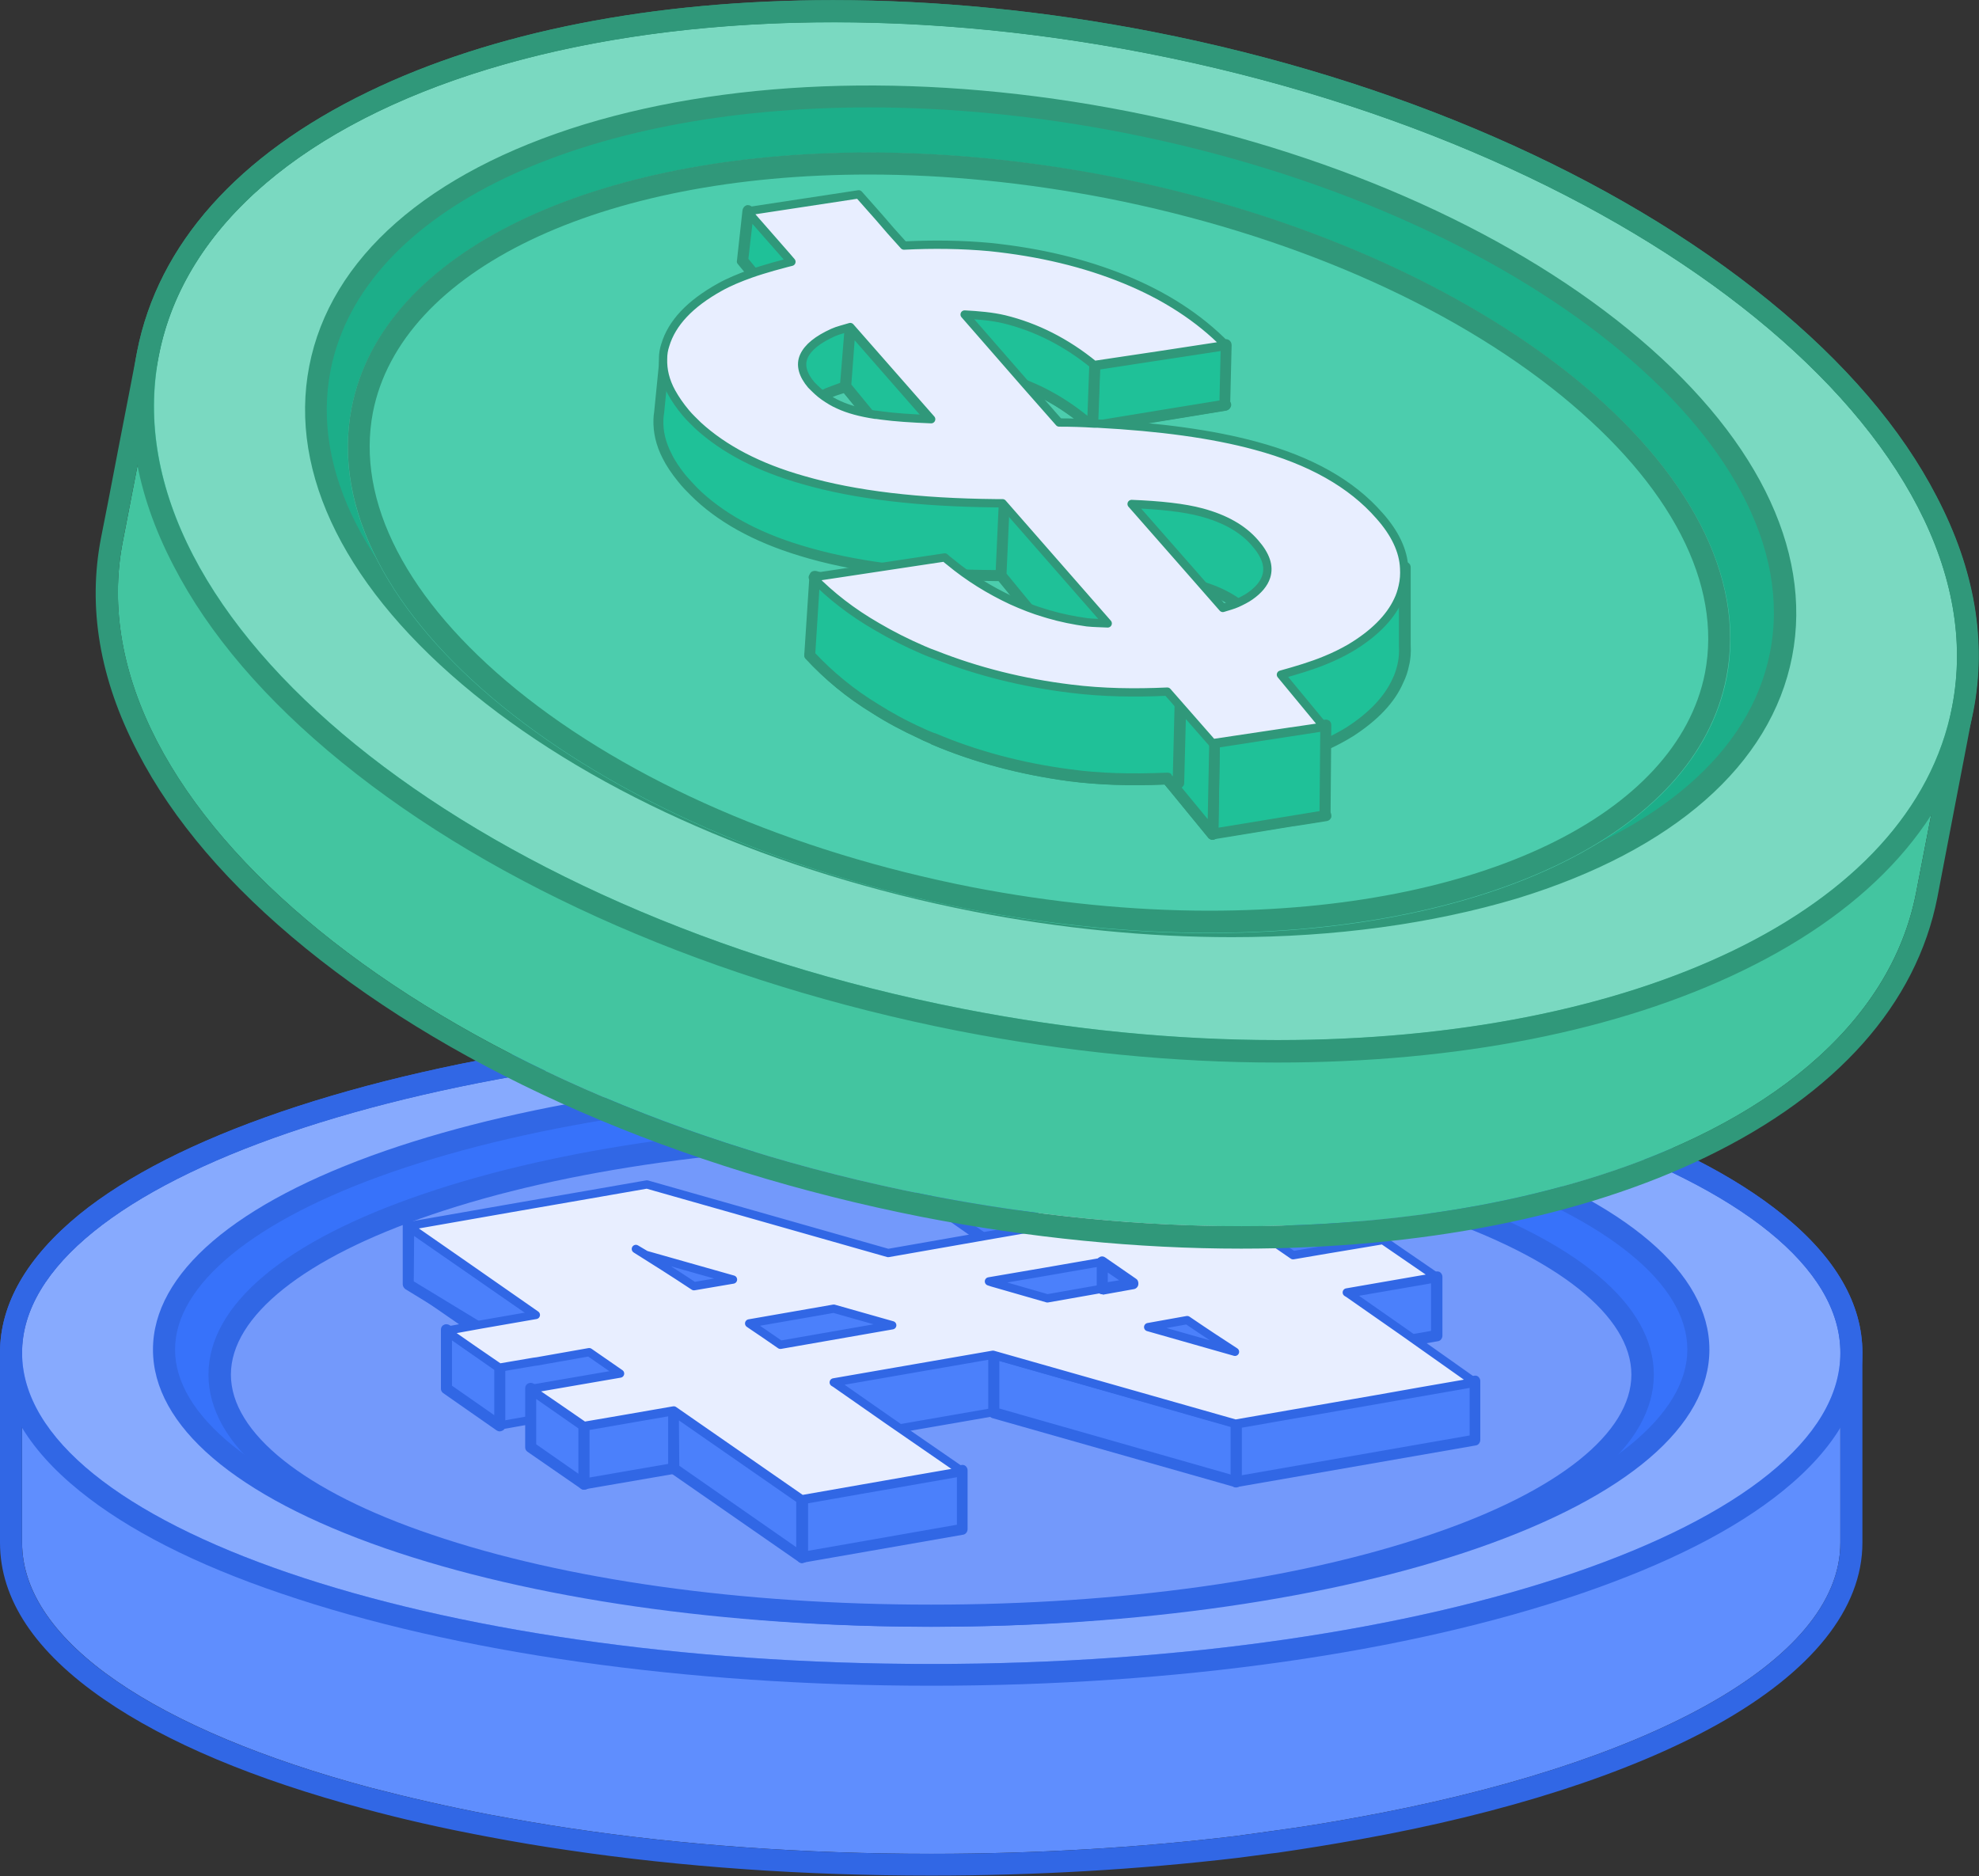 <svg width="135" height="128" viewBox="0 0 135 128" fill="none" xmlns="http://www.w3.org/2000/svg">
<rect x="0" y="0" width="135" height="128" fill="#333333" stroke="none"/>
<g clip-path="url(#clip0_20979_5681)">
<path d="M125.544 92.291V105.242C125.544 113.389 112.147 120.456 92.478 124.002C90.697 124.328 88.865 124.63 86.984 124.882C86.08 125.007 85.177 125.133 84.249 125.259C77.776 126.039 70.802 126.466 63.526 126.466C54.795 126.466 46.466 125.862 38.94 124.731C37.058 124.454 35.227 124.127 33.445 123.8C30.56 123.247 27.825 122.618 25.216 121.939C10.79 118.067 1.508 112.031 1.508 105.242V92.291C1.508 80.547 29.28 71.066 63.526 71.066C97.772 71.066 125.544 80.547 125.544 92.291Z" fill="#5F8EFE"/>
<path d="M63.523 71.067C97.769 71.067 125.542 80.573 125.542 92.292V105.243C125.542 113.39 112.145 120.457 92.475 124.003C90.694 124.33 88.863 124.631 86.981 124.883C86.078 125.008 85.175 125.134 84.246 125.26C77.774 126.04 70.799 126.467 63.523 126.467C54.793 126.467 46.464 125.864 38.937 124.732C37.055 124.455 35.224 124.128 33.443 123.801C30.558 123.248 27.823 122.619 25.214 121.941C10.788 118.068 1.505 112.032 1.505 105.243V92.292C1.505 80.548 29.278 71.067 63.523 71.067ZM63.523 69.559C46.79 69.559 31.034 71.797 19.167 75.845C13.297 77.857 8.681 80.196 5.419 82.836C1.831 85.779 0 88.947 0 92.292V105.243C0 109.09 2.383 112.686 7.1 115.93C11.365 118.873 17.336 121.387 24.863 123.399C27.371 124.078 30.106 124.707 33.192 125.285C35.174 125.662 36.98 125.964 38.736 126.216C46.539 127.372 54.868 127.951 63.523 127.951C70.573 127.951 77.598 127.548 84.422 126.744C85.2 126.643 85.978 126.542 86.73 126.442L87.157 126.392C89.063 126.115 90.92 125.813 92.726 125.486C102.711 123.701 111.141 120.985 117.112 117.665C123.61 114.044 127.047 109.744 127.047 105.243V92.292C127.047 88.947 125.216 85.779 121.603 82.862C118.341 80.221 113.725 77.857 107.854 75.871C96.013 71.797 80.257 69.559 63.523 69.559Z" fill="#3167E5"/>
<path d="M63.526 113.515C97.778 113.515 125.544 104.013 125.544 92.291C125.544 80.569 97.778 71.066 63.526 71.066C29.274 71.066 1.508 80.569 1.508 92.291C1.508 104.013 29.274 113.515 63.526 113.515Z" fill="#87AAFE"/>
<path d="M63.523 71.067C97.769 71.067 125.542 80.573 125.542 92.292C125.542 104.01 97.769 113.516 63.523 113.516C29.278 113.516 1.505 104.01 1.505 92.292C1.505 80.573 29.278 71.067 63.523 71.067ZM63.523 69.559C46.79 69.559 31.059 71.797 19.192 75.845C13.322 77.857 8.706 80.196 5.444 82.836C1.831 85.779 0 88.947 0 92.292C0 95.636 1.831 98.805 5.444 101.722C8.706 104.363 13.322 106.726 19.192 108.713C31.059 112.762 46.815 115 63.523 115C80.257 115 95.988 112.762 107.854 108.713C113.725 106.701 118.341 104.363 121.603 101.722C125.216 98.805 127.047 95.636 127.047 92.292C127.047 88.947 125.216 85.779 121.603 82.862C118.341 80.221 113.725 77.857 107.854 75.871C96.013 71.797 80.257 69.559 63.523 69.559Z" fill="#3167E5"/>
<path d="M63.522 110.219C92.425 110.219 115.856 102.09 115.856 92.063C115.856 82.035 92.425 73.906 63.522 73.906C34.618 73.906 11.188 82.035 11.188 92.063C11.188 102.09 34.618 110.219 63.522 110.219Z" fill="#3772FA"/>
<path d="M63.522 110.978C49.448 110.978 36.226 109.067 26.266 105.621C16.055 102.076 10.435 97.273 10.435 92.067C10.435 86.862 16.055 82.058 26.266 78.513C36.226 75.067 49.473 73.156 63.522 73.156C77.572 73.156 90.818 75.067 100.778 78.513C110.989 82.058 116.609 86.862 116.609 92.067C116.609 97.273 110.989 102.076 100.778 105.621C90.818 109.067 77.597 110.978 63.522 110.978ZM63.522 74.665C49.623 74.665 36.578 76.551 26.768 79.946C17.335 83.215 11.941 87.641 11.941 92.067C11.941 96.518 17.335 100.919 26.768 104.188C36.578 107.583 49.623 109.469 63.522 109.469C77.421 109.469 90.467 107.583 100.277 104.188C109.71 100.919 115.104 96.493 115.104 92.067C115.104 87.616 109.71 83.215 100.277 79.946C90.492 76.526 77.421 74.665 63.522 74.665Z" fill="#3167E5"/>
<path d="M63.519 110.217C90.33 110.217 112.064 102.854 112.064 93.771C112.064 84.688 90.33 77.324 63.519 77.324C36.707 77.324 14.973 84.688 14.973 93.771C14.973 102.854 36.707 110.217 63.519 110.217Z" fill="#7399FB"/>
<path d="M63.519 110.976C50.473 110.976 38.205 109.241 28.948 106.122C19.439 102.903 14.221 98.528 14.221 93.775C14.221 89.022 19.439 84.647 28.948 81.428C38.18 78.284 50.473 76.574 63.519 76.574C76.565 76.574 88.833 78.309 98.091 81.428C107.599 84.647 112.818 89.022 112.818 93.775C112.818 98.528 107.599 102.903 98.091 106.122C88.833 109.241 76.565 110.976 63.519 110.976ZM63.519 78.083C50.624 78.083 38.531 79.768 29.449 82.861C20.744 85.803 15.751 89.802 15.751 93.775C15.751 97.748 20.744 101.747 29.449 104.689C38.531 107.782 50.649 109.467 63.519 109.467C76.389 109.467 88.507 107.782 97.589 104.689C106.295 101.747 111.287 97.748 111.287 93.775C111.287 89.802 106.295 85.803 97.589 82.861C88.507 79.768 76.415 78.083 63.519 78.083Z" fill="#3167E5"/>
<path d="M96.868 95.639L91.875 92.169L93.004 91.968L95.638 91.515L97.671 91.163L97.997 91.113L94.359 88.598L92.001 89.001L91.173 89.151L88.237 89.654L86.933 88.749L86.13 88.196L90.546 87.416L92.251 87.115L90.596 85.958L88.589 84.575L86.23 84.977L85.427 85.103L84.248 85.304L82.492 85.606L80.886 84.499L78.854 83.091L73.787 79.57L66.611 80.828L62.848 81.481L65.156 83.091L66.862 84.273L67.79 84.927L68.066 85.128L70.625 86.888L71.428 87.441L71.554 87.517L67.715 88.196L67.464 88.246L64.705 88.724L60.64 89.428L60.239 89.302L44.157 84.776L42.326 85.103L31.638 86.964L27.875 87.618L32.817 91.037L37.208 91.113L35.778 91.088L37.333 91.188L34.95 91.213L32.466 92.446L30.434 94.709L34.072 97.249L36.179 96.872L37.835 96.595L40.193 96.193L42.2 97.576L42.301 97.651L39.817 98.079L36.179 98.707L39.817 101.222L45.939 100.166L54.669 106.227L65.608 104.315L61.844 101.7L56.852 98.23L60.615 97.576L67.715 96.344L84.173 101.021L84.248 101.046L100.556 98.204L96.868 95.639ZM75.192 90.107C75.919 90.61 76.647 91.113 77.299 91.566L76.145 91.767L71.453 92.597L67.464 91.465L72.005 90.685L75.192 90.107ZM80.987 94.08C82.317 94.986 83.395 95.69 84.248 96.243L78.328 94.558L80.987 94.08ZM47.369 91.792C45.964 90.862 44.609 90.007 43.405 89.252L44.057 89.629L48.573 90.912L50.003 91.314L49.401 91.415L47.369 91.792ZM57.028 95.086L53.264 95.74C52.537 95.237 51.809 94.734 51.132 94.281L53.465 93.879L55.096 93.603L56.927 93.276L56.576 93.502L55.472 94.055L57.028 95.086Z" fill="#4B80FB" stroke="#3167E5" stroke-width="0.566" stroke-miterlimit="10" stroke-linejoin="round"/>
<path d="M27.848 83.613V87.612L34.27 91.535L37.431 90.956L36.553 89.649L27.848 83.613Z" fill="#4B80FB"/>
<path d="M34.272 91.915C34.196 91.915 34.146 91.89 34.071 91.865L27.648 87.942C27.548 87.866 27.473 87.74 27.473 87.615V83.591C27.473 83.44 27.548 83.315 27.673 83.264C27.799 83.189 27.949 83.214 28.05 83.289L36.755 89.325C36.806 89.35 36.831 89.375 36.856 89.425L37.734 90.733C37.809 90.834 37.809 90.984 37.759 91.085C37.709 91.186 37.608 91.286 37.483 91.311L34.322 91.89C34.322 91.915 34.297 91.915 34.272 91.915ZM28.225 87.414L34.347 91.135L36.806 90.683L36.304 89.903L28.25 84.32L28.225 87.414Z" fill="#3167E5"/>
<path d="M30.453 90.703V94.727L34.091 97.267V93.243L30.453 90.703Z" fill="#4B80FB"/>
<path d="M34.092 97.649C34.017 97.649 33.942 97.624 33.867 97.574L30.229 95.034C30.128 94.958 30.078 94.858 30.078 94.732V90.708C30.078 90.558 30.153 90.432 30.279 90.382C30.404 90.306 30.555 90.331 30.68 90.407L34.318 92.947C34.418 93.022 34.469 93.123 34.469 93.248V97.272C34.469 97.423 34.393 97.549 34.268 97.599C34.218 97.624 34.142 97.649 34.092 97.649ZM30.831 94.531L33.716 96.543V93.45L30.831 91.438V94.531Z" fill="#3167E5"/>
<path d="M36.201 94.703V98.727L39.839 101.241V97.243L36.201 94.703Z" fill="#4B80FB"/>
<path d="M39.84 101.624C39.765 101.624 39.69 101.599 39.614 101.548L35.977 99.034C35.876 98.958 35.826 98.858 35.826 98.732V94.708C35.826 94.558 35.901 94.432 36.027 94.382C36.152 94.306 36.303 94.331 36.428 94.407L40.066 96.947C40.166 97.022 40.217 97.123 40.217 97.248V101.272C40.217 101.423 40.141 101.548 40.016 101.599C39.966 101.624 39.916 101.624 39.84 101.624ZM36.579 98.531L39.464 100.543V97.45L36.579 95.438V98.531Z" fill="#3167E5"/>
<path d="M45.959 100.192V96.168L39.838 97.249V101.248L45.959 100.192Z" fill="#4B80FB"/>
<path d="M39.839 101.625C39.739 101.625 39.664 101.6 39.588 101.524C39.513 101.449 39.463 101.348 39.463 101.248V97.224C39.463 97.048 39.588 96.872 39.764 96.847L45.886 95.791C45.986 95.766 46.111 95.791 46.187 95.866C46.262 95.942 46.312 96.042 46.312 96.143V100.166C46.312 100.342 46.187 100.518 46.011 100.544L39.889 101.6C39.889 101.625 39.864 101.625 39.839 101.625ZM40.215 97.551V100.795L45.584 99.865V96.621L40.215 97.551Z" fill="#3167E5"/>
<path d="M54.714 102.234V106.257L65.652 104.346V100.348L54.714 102.234Z" fill="#4B80FB"/>
<path d="M54.715 106.632C54.615 106.632 54.54 106.607 54.464 106.532C54.389 106.456 54.339 106.356 54.339 106.255V102.231C54.339 102.055 54.464 101.879 54.64 101.854L65.578 99.943C65.679 99.918 65.804 99.943 65.879 100.018C65.955 100.094 66.005 100.194 66.005 100.295V104.319C66.005 104.495 65.879 104.671 65.704 104.696L54.765 106.607C54.74 106.632 54.715 106.632 54.715 106.632ZM55.092 102.558V105.802L65.277 104.017V100.773L55.092 102.558Z" fill="#3167E5"/>
<path d="M84.32 97.072V101.096L100.603 98.254V94.231L84.32 97.072Z" fill="#4B80FB"/>
<path d="M84.322 101.473C84.221 101.473 84.146 101.448 84.071 101.372C83.996 101.297 83.945 101.196 83.945 101.096V97.072C83.945 96.896 84.071 96.72 84.246 96.695L100.554 93.853C100.654 93.828 100.78 93.853 100.855 93.929C100.93 94.004 100.98 94.105 100.98 94.205V98.229C100.98 98.405 100.855 98.581 100.679 98.606L84.372 101.448C84.372 101.473 84.347 101.473 84.322 101.473ZM84.698 97.399V100.643L100.253 97.927V94.683L84.698 97.399Z" fill="#3167E5"/>
<path d="M97.995 87.098V91.121L93.003 92.001L91.121 88.355L91.874 88.179L97.995 87.098Z" fill="#4B80FB"/>
<path d="M93.002 92.377C92.852 92.377 92.727 92.301 92.676 92.176L90.82 88.529C90.77 88.429 90.77 88.303 90.82 88.202C90.87 88.102 90.97 88.026 91.071 88.001L91.823 87.825L97.97 86.744C98.07 86.719 98.196 86.744 98.271 86.819C98.346 86.895 98.397 86.995 98.397 87.096V91.119C98.397 91.296 98.271 91.472 98.096 91.497L93.103 92.377C93.028 92.377 93.028 92.377 93.002 92.377ZM91.673 88.605L93.203 91.572L97.619 90.793V87.549L91.949 88.529L91.673 88.605Z" fill="#3167E5"/>
<path d="M92.225 83.12V86.742L87.583 86.54L84.773 83.724L89.264 82.844L92.225 83.12Z" fill="#4B80FB"/>
<path d="M92.223 87.117L87.557 86.891C87.457 86.891 87.381 86.841 87.306 86.79L84.496 83.999C84.396 83.898 84.371 83.747 84.396 83.622C84.421 83.496 84.546 83.395 84.672 83.37L89.162 82.465C89.188 82.465 89.238 82.465 89.263 82.465L92.248 82.742C92.449 82.767 92.6 82.918 92.6 83.119V86.765C92.6 86.866 92.549 86.966 92.474 87.042C92.424 87.092 92.324 87.117 92.223 87.117ZM87.758 86.162L91.872 86.363V83.471L89.288 83.244L85.55 83.999L87.758 86.162Z" fill="#3167E5"/>
<path d="M62.821 77.5V81.524L68.065 85.145L71.527 83.535L62.821 77.5Z" fill="#4B80FB"/>
<path d="M68.065 85.525C67.99 85.525 67.915 85.5 67.84 85.45L62.621 81.803C62.521 81.728 62.471 81.627 62.471 81.501V77.478C62.471 77.327 62.546 77.201 62.671 77.151C62.797 77.076 62.947 77.101 63.073 77.176L71.778 83.212C71.879 83.287 71.954 83.413 71.929 83.564C71.929 83.689 71.829 83.815 71.703 83.865L68.216 85.475C68.166 85.525 68.116 85.525 68.065 85.525ZM63.198 81.326L68.091 84.72L70.775 83.488L63.198 78.232V81.326Z" fill="#3167E5"/>
<path d="M45.961 96.164V100.188L54.717 106.248V102.225L45.961 96.164Z" fill="#4B80FB"/>
<path d="M54.717 106.631C54.642 106.631 54.567 106.605 54.492 106.555L45.761 100.495C45.66 100.419 45.61 100.319 45.61 100.193V96.169C45.61 96.019 45.686 95.893 45.811 95.842C45.937 95.767 46.087 95.792 46.212 95.868L54.968 101.928C55.069 102.004 55.119 102.104 55.119 102.23V106.253C55.119 106.404 55.044 106.53 54.918 106.58C54.818 106.631 54.768 106.631 54.717 106.631ZM46.338 99.992L54.316 105.549V102.456L46.313 96.899L46.338 99.992Z" fill="#3167E5"/>
<path d="M67.79 92.367V96.391L84.323 101.093V97.07L67.79 92.367Z" fill="#4B80FB"/>
<path d="M84.325 101.47C84.299 101.47 84.249 101.47 84.224 101.445L67.691 96.742C67.54 96.692 67.415 96.541 67.415 96.39V92.367C67.415 92.241 67.465 92.14 67.566 92.065C67.666 91.989 67.791 91.964 67.892 92.014L84.425 96.717C84.575 96.767 84.701 96.918 84.701 97.069V101.093C84.701 101.218 84.651 101.319 84.55 101.394C84.475 101.445 84.4 101.47 84.325 101.47ZM68.168 96.088L83.948 100.59V97.346L68.168 92.844V96.088Z" fill="#3167E5"/>
<path d="M41.871 86.084L53.738 93.326L62.82 90.057L53.261 84.802L42.423 83.871L41.871 86.084Z" fill="#4B80FB"/>
<path d="M66.909 86.735C67.035 86.534 77.471 85.352 77.471 85.352L85.224 92.519L83.141 92.846L68.339 88.897L66.909 86.735Z" fill="#4B80FB"/>
<path d="M83.139 93.251C83.114 93.251 83.064 93.251 83.039 93.226L68.237 89.278C68.136 89.252 68.061 89.202 68.011 89.127L66.581 86.964C66.506 86.838 66.506 86.688 66.581 86.562C66.706 86.361 66.807 86.21 77.419 85.003C77.519 84.978 77.645 85.028 77.72 85.103L85.472 92.27C85.573 92.371 85.623 92.522 85.573 92.647C85.522 92.773 85.422 92.899 85.272 92.899L83.189 93.226C83.164 93.251 83.164 93.251 83.139 93.251ZM68.563 88.599L83.139 92.496L84.394 92.295L77.344 85.757C74.032 86.134 69.065 86.738 67.509 86.989L68.563 88.599Z" fill="#3167E5"/>
<path d="M95.636 90.787L91.998 88.247L91.873 88.171L97.091 87.266L97.995 87.115L96.238 85.908L94.332 84.6L92.224 84.953L90.568 85.229L88.21 85.631L86.203 84.248L86.078 84.173L92.199 83.117L90.894 82.211L88.561 80.577L82.44 81.633L76.343 77.408L73.734 75.598L66.433 76.88H66.383L62.796 77.509L66.559 80.124L69.82 82.387L71.501 83.569L69.946 83.846L67.763 84.223L60.588 85.481L49.8 82.413L44.13 80.803L40.091 81.507L34.872 82.413L27.848 83.645L31.611 86.26L36.553 89.705L32.79 90.359L30.432 90.787L32.238 92.044L34.069 93.301L36.428 92.899L36.629 92.874L40.191 92.245L42.298 93.704L36.177 94.76L37.833 95.892L39.84 97.275L42.198 96.872L45.961 96.219L54.692 102.279L61.867 101.022L65.631 100.368L60.638 96.923L57 94.383L56.875 94.307L60.638 93.653L67.738 92.421L84.196 97.099L84.271 97.124L93.98 95.439L96.815 94.936L100.579 94.282L95.636 90.787ZM67.462 87.417L71.426 86.738L75.189 86.084C75.917 86.587 76.644 87.09 77.297 87.543L71.451 88.574L67.688 87.492L67.462 87.417ZM78.325 90.535L80.985 90.057C82.314 90.963 83.393 91.667 84.246 92.22L78.325 90.535ZM44.055 85.606L50.001 87.291L47.341 87.744C45.936 86.813 44.581 85.958 43.377 85.204L44.055 85.606ZM53.237 91.742C52.509 91.239 51.782 90.736 51.105 90.284L56.875 89.278L60.864 90.409L53.237 91.742Z" fill="#E8EEFF" stroke="#3167E5" stroke-width="0.566" stroke-miterlimit="10" stroke-linejoin="round"/>
<path d="M75.191 86.078V87.914L77.299 87.537L75.191 86.078Z" fill="#4B80FB"/>
<path d="M75.193 88.296C75.092 88.296 75.017 88.271 74.942 88.196C74.867 88.12 74.816 88.02 74.816 87.919V86.083C74.816 85.933 74.892 85.807 75.017 85.757C75.143 85.681 75.293 85.706 75.393 85.782L77.501 87.24C77.626 87.316 77.677 87.492 77.651 87.642C77.626 87.793 77.501 87.919 77.35 87.944L75.243 88.322C75.218 88.296 75.193 88.296 75.193 88.296ZM75.569 86.813V87.466L76.347 87.341L75.569 86.813Z" fill="#3167E5"/>
<path d="M130.706 60.916C131.007 59.357 132.864 49.751 133.165 48.217C136.677 30.237 112.141 10.27 78.347 3.656C44.553 -2.958 14.347 6.271 10.834 24.252C10.533 25.811 8.677 35.417 8.376 36.951C4.863 54.931 29.4 74.898 63.194 81.512C96.962 88.126 127.194 78.922 130.706 60.916Z" fill="#43C5A0"/>
<path d="M56.846 1.517C63.67 1.517 70.921 2.196 78.347 3.654C112.141 10.268 136.677 30.235 133.165 48.215C132.864 49.774 131.007 59.381 130.706 60.915C127.971 74.947 108.954 83.648 84.694 83.648C77.87 83.648 70.62 82.969 63.193 81.51C29.425 74.897 4.888 54.955 8.376 36.949C8.677 35.39 10.533 25.784 10.834 24.25C13.569 10.218 32.586 1.517 56.846 1.517ZM56.846 0.008C44.553 0.008 33.564 2.17 25.109 6.269C16.228 10.57 10.784 16.68 9.354 23.973C9.203 24.753 8.677 27.544 8.125 30.335C7.598 33.127 7.046 35.918 6.895 36.673C5.967 41.425 6.795 46.329 9.379 51.283C11.787 55.961 15.651 60.462 20.844 64.687C31.381 73.262 46.309 79.75 62.892 83.019C70.243 84.453 77.569 85.182 84.669 85.182C96.962 85.182 107.951 83.019 116.406 78.92C125.287 74.62 130.731 68.509 132.161 61.217C132.312 60.437 132.838 57.696 133.365 54.93C133.917 52.113 134.444 49.297 134.595 48.517C135.523 43.764 134.695 38.861 132.111 33.906C129.702 29.229 125.839 24.728 120.646 20.503C110.134 11.928 95.206 5.414 78.648 2.17C71.297 0.737 63.946 0.008 56.846 0.008Z" fill="#30987A"/>
<path d="M133.164 48.221C136.672 30.229 112.134 10.28 78.356 3.663C44.578 -2.954 14.352 6.267 10.844 24.259C7.336 42.251 31.875 62.2 65.652 68.817C99.43 75.434 129.656 66.213 133.164 48.221Z" fill="#7AD9C1"/>
<path d="M56.844 1.521C63.669 1.521 70.919 2.2 78.345 3.658C112.139 10.272 136.675 30.239 133.163 48.219C130.428 62.251 111.411 70.952 87.151 70.952C80.327 70.952 73.077 70.273 65.65 68.815C31.882 62.201 7.32 42.259 10.833 24.254C13.567 10.222 32.584 1.521 56.844 1.521ZM56.844 0.012C44.551 0.012 33.562 2.174 25.108 6.273C16.227 10.574 10.782 16.684 9.352 23.977C8.424 28.73 9.252 33.634 11.836 38.588C14.245 43.265 18.108 47.767 23.301 51.991C33.839 60.566 48.766 67.055 65.349 70.324C72.7 71.757 80.026 72.486 87.126 72.486C99.419 72.486 110.408 70.324 118.863 66.225C127.744 61.925 133.188 55.814 134.618 48.521C135.546 43.768 134.718 38.864 132.134 33.91C129.726 29.233 125.862 24.732 120.669 20.507C110.132 11.932 95.204 5.418 78.646 2.174C71.295 0.741 63.944 0.012 56.844 0.012Z" fill="#30987A"/>
<path d="M121.479 44.641C124.338 29.975 104.345 13.715 76.822 8.324C49.3 2.932 24.67 10.451 21.811 25.117C18.951 39.783 38.944 56.043 66.467 61.434C93.99 66.826 118.619 59.307 121.479 44.641Z" fill="#1CAE89"/>
<path d="M84.042 63.933C78.347 63.933 72.376 63.355 66.355 62.173C52.932 59.532 40.84 54.277 32.31 47.336C23.654 40.295 19.665 32.348 21.095 24.98C22.525 17.612 29.199 11.752 39.861 8.483C50.373 5.29 63.545 4.963 76.992 7.603C90.414 10.244 102.507 15.499 111.037 22.44C119.692 29.481 123.681 37.428 122.251 44.796C120.821 52.164 114.148 58.024 103.485 61.293C97.665 63.028 91.041 63.933 84.042 63.933ZM59.28 7.327C39.886 7.327 24.733 14.192 22.55 25.257C21.221 32.072 25.009 39.49 33.213 46.154C41.542 52.944 53.409 58.099 66.606 60.689C79.802 63.279 92.722 62.978 103.009 59.834C113.119 56.741 119.416 51.309 120.746 44.494C123.531 30.261 103.761 14.368 76.691 9.062C70.67 7.88 64.799 7.327 59.28 7.327Z" fill="#30987A"/>
<path d="M117.789 46.225C120.479 32.431 101.659 17.136 75.755 12.061C49.85 6.986 26.67 14.055 23.981 27.849C21.292 41.642 40.111 56.938 66.016 62.013C91.92 67.087 115.1 60.019 117.789 46.225Z" fill="#4CCDAD"/>
<path d="M59.258 11.907C64.526 11.907 69.995 12.46 75.465 13.517C87.758 15.931 98.797 20.709 106.549 27.021C110.237 30.038 112.972 33.207 114.653 36.451C116.333 39.695 116.885 42.889 116.308 45.907C114.402 55.613 100.829 62.127 82.489 62.127C77.221 62.127 71.752 61.573 66.282 60.517C53.989 58.103 42.95 53.325 35.198 47.013C31.51 43.995 28.775 40.827 27.095 37.583C25.413 34.339 24.862 31.145 25.439 28.127C27.345 18.42 40.943 11.907 59.258 11.907ZM59.258 10.398C40.642 10.398 26.066 17.062 23.983 27.826C21.299 41.631 40.115 56.921 66.006 62.001C71.701 63.107 77.246 63.635 82.489 63.635C101.105 63.635 115.681 56.971 117.763 46.208C120.473 32.402 101.657 17.113 75.766 12.033C70.071 10.927 64.501 10.398 59.258 10.398Z" fill="#30987A"/>
<path d="M95.805 44.07V38.739L93.698 37.506C93.698 37.506 93.321 38.11 92.82 38.889C90.988 37.23 88.58 35.947 85.594 35.092C82.609 34.237 78.996 33.709 74.731 33.458H74.706C74.656 33.458 74.606 33.458 74.555 33.458H74.505C73.728 33.407 72.925 33.382 72.097 33.357L69.814 30.591L65.574 25.41C66.276 25.461 66.979 25.511 67.656 25.637C67.882 25.687 68.083 25.712 68.308 25.762C70.491 26.316 72.548 27.447 74.48 29.132H74.505L79.071 28.403L83.562 27.674C81.731 25.687 79.397 24.078 76.638 22.845C75.96 22.544 75.258 22.267 74.53 22.016C72.323 21.261 69.914 20.733 67.355 20.456C67.004 20.431 66.678 20.381 66.326 20.381C64.721 20.28 63.09 20.28 61.434 20.356L60.531 19.249L59.728 18.244L58.348 16.559L50.697 17.791L52.177 19.576L53.456 21.135L53.757 21.513C53.331 21.638 52.929 21.739 52.528 21.865C52.001 22.016 51.474 22.192 50.998 22.393C50.22 22.695 49.492 23.021 48.84 23.399C48.413 23.65 48.037 23.902 47.661 24.178C47.586 23.977 47.535 23.851 47.535 23.851L45.353 24.354L44.976 28.151C44.951 28.328 44.926 28.478 44.926 28.654C44.901 29.459 45.077 30.289 45.503 31.119C45.754 31.622 46.08 32.125 46.507 32.628C46.783 32.955 47.059 33.256 47.36 33.533C49.116 35.293 51.524 36.626 54.61 37.557C58.198 38.663 62.613 39.216 67.882 39.267H68.334L71.921 43.642L75.584 48.093C75.107 48.068 74.631 48.068 74.179 47.993C73.276 47.867 72.373 47.666 71.52 47.389C71.445 47.364 71.344 47.339 71.269 47.314C70.491 47.062 69.739 46.761 68.986 46.383C67.455 45.629 66.025 44.673 64.696 43.517C64.57 43.416 64.47 43.34 64.37 43.24L63.19 43.441L55.313 44.724C56.567 46.082 58.022 47.289 59.753 48.37C60.732 48.999 61.785 49.552 62.94 50.08C63.215 50.206 63.492 50.331 63.767 50.432C66.653 51.664 69.764 52.494 73.075 52.922C75.308 53.223 77.516 53.249 79.724 53.148L80.025 53.525L82.835 56.945L88.254 56.065H88.279L90.512 55.713L90.236 55.361L87.3 51.916C88.404 51.589 89.408 51.262 90.336 50.834C90.963 50.558 91.54 50.256 92.042 49.929C93.673 48.898 94.777 47.716 95.329 46.408C95.479 46.082 95.605 45.73 95.68 45.377C95.78 44.975 95.83 44.522 95.805 44.07ZM59.829 32.879C59.703 32.854 59.603 32.854 59.477 32.829C59.452 32.829 59.427 32.829 59.402 32.829C58.399 32.653 57.571 32.427 56.893 32.1C56.517 31.924 56.191 31.722 55.89 31.496C55.564 31.245 55.263 30.968 55.012 30.641C54.384 29.887 54.209 29.183 54.485 28.504C54.761 27.85 55.413 27.271 56.492 26.794C56.843 26.643 57.27 26.517 57.671 26.366L63.241 33.156C61.936 33.105 60.757 33.03 59.829 32.879ZM86.322 44.699C86.171 45.227 85.795 45.704 85.193 46.132C84.942 46.308 84.641 46.484 84.29 46.66C84.014 46.786 83.637 46.911 83.286 47.012L80.903 44.12L77.014 39.367C78.946 39.443 80.627 39.619 81.856 39.971C83.462 40.423 84.666 41.178 85.494 42.184C86.272 43.114 86.522 43.944 86.322 44.699Z" fill="#1FC198"/>
<path d="M82.736 57.296C82.635 57.296 82.51 57.246 82.434 57.17L79.449 53.524C76.99 53.624 74.908 53.549 72.926 53.297C69.589 52.845 66.428 52.015 63.543 50.783C63.543 50.783 63.518 50.783 63.518 50.758L63.292 50.657C63.092 50.582 62.891 50.481 62.69 50.38C61.536 49.852 60.457 49.274 59.479 48.645C57.748 47.589 56.242 46.332 54.963 44.949C54.862 44.848 54.837 44.697 54.888 44.571C54.938 44.446 55.038 44.345 55.189 44.32L64.246 42.861C64.371 42.836 64.471 42.886 64.572 42.962C64.672 43.062 64.772 43.138 64.898 43.239C66.202 44.37 67.607 45.326 69.113 46.055C69.84 46.407 70.568 46.709 71.32 46.96H71.346C71.396 46.986 71.446 46.986 71.496 47.011L71.621 47.061C72.475 47.338 73.353 47.514 74.231 47.639C74.406 47.664 74.582 47.69 74.757 47.69L68.159 39.642H67.883C62.59 39.592 58.099 39.014 54.511 37.907C51.375 36.952 48.892 35.569 47.11 33.783C46.834 33.507 46.533 33.205 46.257 32.853C45.806 32.299 45.454 31.771 45.203 31.268C44.752 30.388 44.551 29.508 44.576 28.628C44.576 28.452 44.601 28.251 44.627 28.075L45.003 24.303C45.028 24.152 45.128 24.001 45.304 23.976L47.486 23.473C47.637 23.448 47.763 23.498 47.863 23.599C48.114 23.422 48.39 23.246 48.666 23.07C49.293 22.693 50.02 22.366 50.848 22.039C50.848 22.039 50.873 22.039 50.873 22.014C51.325 21.838 51.852 21.662 52.429 21.486C52.655 21.411 52.88 21.36 53.106 21.285L50.422 18.016C50.347 17.915 50.322 17.764 50.372 17.639C50.422 17.513 50.522 17.412 50.673 17.387L58.325 16.155C58.45 16.13 58.601 16.18 58.676 16.281L61.661 19.927C63.392 19.852 64.948 19.852 66.403 19.952C66.754 19.977 67.106 20.002 67.432 20.053C70.016 20.329 72.475 20.857 74.707 21.612C75.435 21.863 76.162 22.14 76.84 22.442C79.675 23.699 82.033 25.359 83.89 27.371C83.99 27.471 84.015 27.622 83.965 27.748C83.915 27.873 83.814 27.974 83.664 27.999L79.173 28.729H79.148L74.607 29.458C74.607 29.458 74.582 29.458 74.557 29.458C74.456 29.458 74.356 29.433 74.281 29.357C72.399 27.723 70.392 26.616 68.26 26.088C68.059 26.038 67.858 25.988 67.632 25.962C67.256 25.887 66.855 25.862 66.478 25.811L72.324 32.953C73.102 32.978 73.854 33.004 74.582 33.054H74.607C74.657 33.054 74.732 33.054 74.783 33.054C79.123 33.28 82.811 33.833 85.746 34.688C88.606 35.518 90.965 36.725 92.796 38.285C93.172 37.706 93.448 37.279 93.448 37.279C93.549 37.103 93.774 37.052 93.95 37.153L96.057 38.385C96.183 38.461 96.233 38.586 96.233 38.712V44.018C96.258 44.496 96.233 44.974 96.108 45.452C96.032 45.829 95.907 46.206 95.731 46.558C95.154 47.916 93.975 49.148 92.294 50.23C91.767 50.556 91.165 50.883 90.538 51.16H90.513C89.811 51.462 89.008 51.764 88.004 52.065L90.739 55.385C90.814 55.485 90.839 55.636 90.814 55.762C90.764 55.888 90.663 55.988 90.513 56.013L88.28 56.365C88.255 56.365 88.255 56.365 88.23 56.365L82.861 57.246C82.786 57.296 82.761 57.296 82.736 57.296ZM79.951 52.92L82.886 56.516L88.079 55.661C88.105 55.661 88.105 55.661 88.129 55.661L89.685 55.41L87.026 52.166C86.95 52.065 86.925 51.94 86.95 51.814C86.975 51.688 87.076 51.587 87.201 51.562C88.431 51.21 89.384 50.858 90.187 50.506C90.187 50.506 90.212 50.506 90.212 50.481C90.789 50.23 91.341 49.928 91.843 49.626C93.398 48.62 94.452 47.514 95.004 46.281C95.154 45.98 95.255 45.653 95.33 45.326C95.43 44.898 95.455 44.496 95.43 44.093V44.068V38.964L93.825 38.008C93.674 38.259 93.423 38.637 93.147 39.064C93.097 39.165 92.997 39.215 92.871 39.24C92.771 39.265 92.645 39.215 92.57 39.139C90.789 37.53 88.406 36.273 85.495 35.418C82.61 34.588 78.972 34.035 74.732 33.808H74.707C74.657 33.808 74.632 33.808 74.582 33.808H74.507C73.729 33.758 72.901 33.733 72.073 33.708C71.973 33.708 71.872 33.657 71.797 33.582L65.274 25.635C65.174 25.51 65.174 25.359 65.224 25.233C65.299 25.107 65.425 25.032 65.575 25.032C66.278 25.082 67.005 25.132 67.683 25.258C67.933 25.308 68.134 25.359 68.36 25.409C70.543 25.988 72.625 27.094 74.557 28.729L78.972 28.024H78.997L82.761 27.421C81.055 25.711 78.922 24.303 76.438 23.196C75.786 22.894 75.084 22.643 74.356 22.391C72.173 21.637 69.79 21.134 67.256 20.857C66.93 20.832 66.579 20.782 66.253 20.782C64.772 20.681 63.192 20.681 61.41 20.757C61.285 20.757 61.185 20.706 61.109 20.631L58.149 17.01L51.35 18.116L53.984 21.335C54.06 21.436 54.085 21.561 54.06 21.687C54.01 21.813 53.934 21.914 53.809 21.939C53.407 22.064 52.981 22.165 52.58 22.291C52.028 22.467 51.526 22.618 51.099 22.794C51.074 22.794 51.074 22.819 51.049 22.819C50.246 23.121 49.544 23.448 48.942 23.8C48.54 24.026 48.164 24.303 47.813 24.554C47.712 24.63 47.587 24.655 47.486 24.604C47.361 24.579 47.286 24.479 47.236 24.378V24.353L45.655 24.655L45.304 28.175C45.279 28.351 45.254 28.502 45.254 28.653C45.229 29.407 45.404 30.162 45.806 30.942C46.031 31.419 46.358 31.897 46.759 32.4C47.035 32.727 47.311 33.004 47.562 33.28C49.268 34.965 51.651 36.298 54.662 37.203C58.174 38.285 62.59 38.863 67.833 38.888H68.285C68.41 38.888 68.536 38.964 68.611 39.064L75.836 47.866C75.937 47.966 75.937 48.142 75.886 48.268C75.811 48.419 75.661 48.494 75.51 48.494C75.385 48.494 75.234 48.469 75.109 48.469C74.783 48.469 74.431 48.444 74.08 48.394C73.177 48.268 72.249 48.067 71.371 47.765L71.245 47.715C71.22 47.715 71.17 47.69 71.145 47.69H71.12C70.342 47.438 69.564 47.111 68.787 46.734C67.231 45.98 65.776 44.999 64.421 43.817C64.346 43.767 64.296 43.716 64.22 43.641L56.042 44.974C57.171 46.105 58.45 47.136 59.905 48.042C60.859 48.645 61.912 49.224 63.041 49.727C63.242 49.827 63.443 49.903 63.618 49.978L63.819 50.053H63.844C66.679 51.261 69.79 52.09 73.077 52.518C75.059 52.794 77.166 52.845 79.675 52.744C79.775 52.744 79.876 52.769 79.951 52.845C79.901 52.87 79.926 52.895 79.951 52.92ZM83.313 47.388C83.212 47.388 83.087 47.338 83.011 47.262L76.74 39.617C76.639 39.492 76.639 39.341 76.689 39.215C76.74 39.089 76.89 38.989 77.04 39.014C79.273 39.114 80.829 39.316 81.958 39.642C83.614 40.12 84.893 40.9 85.796 41.981C86.624 42.987 86.9 43.943 86.649 44.823C86.474 45.426 86.047 45.955 85.395 46.457C85.094 46.659 84.793 46.835 84.442 47.011C84.216 47.111 83.965 47.187 83.739 47.287C83.639 47.312 83.513 47.363 83.413 47.388C83.388 47.388 83.338 47.388 83.313 47.388ZM77.868 39.793L83.413 46.558C83.438 46.558 83.463 46.533 83.488 46.533C83.714 46.457 83.94 46.382 84.115 46.306C84.416 46.156 84.692 46.005 84.968 45.804C85.495 45.426 85.821 45.024 85.947 44.571C86.123 43.943 85.897 43.239 85.219 42.434C84.416 41.478 83.262 40.774 81.757 40.347C80.854 40.095 79.574 39.919 77.868 39.793ZM63.242 33.532C61.712 33.481 60.633 33.381 59.78 33.28C59.654 33.255 59.529 33.255 59.404 33.23H59.378C59.353 33.23 59.353 33.23 59.328 33.23C58.275 33.054 57.396 32.802 56.719 32.475C56.343 32.299 55.992 32.098 55.64 31.822C55.314 31.57 54.988 31.268 54.687 30.916C53.959 30.036 53.784 29.206 54.11 28.402C54.411 27.647 55.139 27.018 56.318 26.49C56.619 26.365 56.995 26.239 57.321 26.113L57.522 26.038C57.672 25.988 57.823 26.038 57.923 26.163L63.493 32.953C63.593 33.079 63.593 33.23 63.543 33.356C63.518 33.431 63.392 33.532 63.242 33.532ZM59.454 32.45C59.479 32.45 59.529 32.45 59.554 32.475C59.679 32.501 59.78 32.526 59.905 32.526C60.557 32.626 61.36 32.677 62.439 32.752L57.572 26.817C57.246 26.918 56.92 27.018 56.669 27.144C55.69 27.597 55.088 28.1 54.862 28.653C54.637 29.181 54.787 29.76 55.339 30.388C55.59 30.69 55.866 30.967 56.167 31.168C56.468 31.394 56.769 31.595 57.095 31.746C57.672 32.048 58.475 32.274 59.454 32.45Z" fill="#30987A"/>
<path d="M51.053 14.359L50.651 17.779L53.863 21.677L55.142 19.012L51.053 14.359Z" fill="#1FC198"/>
<path d="M53.862 22.059C53.761 22.059 53.636 22.009 53.561 21.933L50.349 18.035C50.274 17.96 50.249 17.86 50.274 17.759L50.65 14.339C50.675 14.188 50.776 14.062 50.901 14.012C51.052 13.962 51.202 14.012 51.303 14.113L55.392 18.765C55.492 18.89 55.517 19.041 55.442 19.167L54.163 21.833C54.113 21.959 53.987 22.034 53.862 22.034C53.887 22.059 53.887 22.059 53.862 22.059ZM51.052 17.658L53.786 20.978L54.69 19.092L51.328 15.269L51.052 17.658Z" fill="#30987A"/>
<path d="M58.026 22.305L57.7 26.353L61.137 30.553L63.521 28.591L58.026 22.305Z" fill="#1FC198"/>
<path d="M61.136 30.935C61.036 30.935 60.91 30.884 60.835 30.809L57.373 26.584C57.323 26.509 57.273 26.408 57.298 26.308L57.624 22.284C57.624 22.133 57.749 22.008 57.875 21.957C58.025 21.907 58.176 21.957 58.276 22.058L63.796 28.345C63.871 28.42 63.896 28.521 63.896 28.621C63.896 28.722 63.846 28.823 63.77 28.873L61.387 30.834C61.312 30.91 61.236 30.935 61.136 30.935ZM58.075 26.232L61.186 30.029L62.968 28.546L58.301 23.215L58.075 26.232Z" fill="#30987A"/>
<path d="M83.665 23.52L83.539 27.644L74.482 29.102L74.658 24.878L83.665 23.52Z" fill="#1FC198"/>
<path d="M74.484 29.48C74.383 29.48 74.308 29.455 74.233 29.38C74.158 29.304 74.107 29.204 74.107 29.078L74.283 24.853C74.283 24.677 74.434 24.526 74.609 24.501L83.591 23.143C83.691 23.118 83.817 23.168 83.892 23.244C83.967 23.319 84.017 23.42 84.017 23.546L83.917 27.67C83.917 27.846 83.791 27.997 83.591 28.022L74.534 29.506C74.534 29.48 74.509 29.48 74.484 29.48ZM75.036 25.205L74.885 28.676L83.189 27.318L83.265 23.948L75.036 25.205Z" fill="#30987A"/>
<path d="M68.512 34.273L68.261 39.253L75.511 48.079L75.687 42.471L68.512 34.273Z" fill="#1FC198"/>
<path d="M75.512 48.461C75.411 48.461 75.286 48.411 75.211 48.335L67.985 39.483C67.935 39.408 67.885 39.307 67.91 39.232L68.136 34.253C68.136 34.102 68.236 33.976 68.387 33.926C68.537 33.876 68.688 33.926 68.788 34.027L75.963 42.225C76.039 42.3 76.064 42.401 76.064 42.476L75.888 48.084C75.888 48.235 75.788 48.386 75.637 48.436C75.587 48.461 75.562 48.461 75.512 48.461ZM68.663 39.132L75.186 47.078L75.311 42.602L68.838 35.209L68.663 39.132Z" fill="#30987A"/>
<path d="M90.438 49.5L90.388 55.686L82.736 56.919L82.862 50.657L90.438 49.5Z" fill="#1FC198"/>
<path d="M82.738 57.295C82.637 57.295 82.562 57.269 82.487 57.194C82.412 57.118 82.361 57.018 82.361 56.892L82.462 50.63C82.462 50.455 82.612 50.304 82.788 50.253L90.39 49.096C90.49 49.071 90.615 49.122 90.691 49.172C90.766 49.247 90.816 49.348 90.816 49.449L90.766 55.61C90.766 55.786 90.641 55.962 90.44 55.987L82.788 57.219C82.788 57.295 82.763 57.295 82.738 57.295ZM83.214 50.983L83.114 56.465L90.013 55.333L90.063 49.926L83.214 50.983Z" fill="#30987A"/>
<path d="M79.775 47.125L79.625 53.11L82.736 56.907L82.861 50.646L79.775 47.125Z" fill="#1FC198"/>
<path d="M82.737 57.289C82.637 57.289 82.511 57.239 82.436 57.163L79.325 53.366C79.275 53.291 79.25 53.215 79.25 53.115L79.375 47.13C79.375 46.979 79.476 46.828 79.626 46.778C79.777 46.727 79.927 46.778 80.028 46.878L83.114 50.399C83.164 50.474 83.214 50.55 83.214 50.65L83.114 56.912C83.114 57.063 83.013 57.214 82.863 57.264C82.838 57.289 82.787 57.289 82.737 57.289ZM80.003 52.989L82.386 55.881L82.486 50.801L80.128 48.11L80.003 52.989Z" fill="#30987A"/>
<path d="M74.657 24.866L74.507 29.091H74.481C72.55 27.406 70.493 26.3 68.31 25.721C68.109 25.671 67.883 25.621 67.657 25.596L64.522 20.843L66.303 20.34L67.683 19.938L74.481 21.471L74.507 21.974L74.657 24.866Z" fill="#1FC198"/>
<path d="M74.508 29.472C74.407 29.472 74.307 29.447 74.257 29.372C72.375 27.737 70.368 26.63 68.236 26.102C68.035 26.052 67.834 26.002 67.608 25.977C67.508 25.951 67.408 25.901 67.358 25.801L64.221 21.048C64.146 20.947 64.146 20.821 64.171 20.721C64.221 20.62 64.297 20.52 64.422 20.494L67.608 19.589C67.659 19.564 67.734 19.564 67.784 19.589L74.583 21.123C74.758 21.148 74.859 21.299 74.884 21.475L75.06 24.87V24.895L74.909 29.12C74.909 29.296 74.758 29.472 74.583 29.472C74.533 29.472 74.508 29.472 74.508 29.472ZM67.884 25.273C68.06 25.298 68.236 25.348 68.411 25.398C70.443 25.926 72.375 26.907 74.181 28.366L74.307 24.895L74.131 21.802L67.709 20.344L65.125 21.073L67.884 25.273Z" fill="#30987A"/>
<path d="M80.555 45.646L80.354 53.391L79.928 53.492L79.627 53.114C77.419 53.215 75.211 53.19 72.978 52.888C69.667 52.435 66.556 51.606 63.671 50.399C63.395 50.273 63.119 50.172 62.843 50.047C61.714 49.518 60.66 48.965 59.656 48.337C57.95 47.28 56.47 46.048 55.216 44.69L55.567 39.309L56.696 39.636L63.771 41.773L71.849 43.634L80.555 45.646Z" fill="#1FC198"/>
<path d="M79.928 53.868C79.828 53.868 79.703 53.817 79.627 53.742L79.452 53.516C76.993 53.616 74.911 53.541 72.929 53.289C69.592 52.837 66.431 52.007 63.546 50.774C63.546 50.774 63.521 50.774 63.521 50.749L63.295 50.649C63.094 50.573 62.894 50.473 62.693 50.372C61.539 49.844 60.46 49.266 59.481 48.637C57.75 47.581 56.245 46.323 54.966 44.94C54.89 44.865 54.865 44.764 54.865 44.664L55.217 39.282C55.217 39.156 55.292 39.056 55.367 39.005C55.442 38.955 55.568 38.93 55.693 38.955L56.822 39.282L63.922 41.42L80.681 45.292C80.857 45.343 80.982 45.493 80.982 45.669L80.781 53.415C80.781 53.591 80.656 53.742 80.48 53.767L80.054 53.868C79.979 53.868 79.954 53.868 79.928 53.868ZM79.954 52.912L80.004 52.962L80.179 45.946L63.696 42.149L56.596 40.011L55.919 39.81L55.618 44.563C56.822 45.846 58.252 47.028 59.858 48.008C60.811 48.612 61.865 49.19 62.994 49.693C63.194 49.794 63.395 49.869 63.571 49.945L63.772 50.02H63.797C66.632 51.227 69.743 52.057 73.029 52.484C75.011 52.761 77.118 52.811 79.627 52.711C79.728 52.711 79.828 52.736 79.903 52.811C79.903 52.862 79.928 52.887 79.954 52.912Z" fill="#30987A"/>
<path d="M94.104 35.186C92.197 32.998 89.387 31.414 85.649 30.408C82.689 29.604 79.101 29.126 74.886 28.899H74.861C74.811 28.899 74.761 28.899 74.71 28.899H74.66C73.883 28.849 73.08 28.824 72.252 28.824L69.994 26.259L65.804 21.456C66.733 21.506 67.661 21.582 68.514 21.783C70.671 22.311 72.729 23.342 74.635 24.901L79.176 24.222L83.617 23.543C81.785 21.682 79.502 20.198 76.743 19.067C73.983 17.935 70.922 17.206 67.535 16.854C65.629 16.678 63.672 16.653 61.665 16.753L60.761 15.747L59.959 14.817L58.579 13.258L50.977 14.415L52.432 16.074L53.687 17.508L53.988 17.86C53.561 17.96 53.16 18.086 52.758 18.187C52.231 18.338 51.73 18.488 51.228 18.665C50.45 18.941 49.723 19.243 49.095 19.595C47.063 20.727 45.834 22.034 45.382 23.543C45.282 23.845 45.232 24.147 45.232 24.474C45.207 25.228 45.382 25.982 45.809 26.762C46.06 27.215 46.386 27.692 46.787 28.17C47.038 28.472 47.339 28.749 47.615 29.025C49.371 30.635 51.755 31.892 54.791 32.747C58.353 33.778 62.718 34.281 67.937 34.331H68.388L75.564 42.529C75.087 42.504 74.635 42.504 74.159 42.454C73.255 42.328 72.377 42.152 71.524 41.901C71.449 41.876 71.349 41.85 71.273 41.825C70.496 41.599 69.743 41.297 69.016 40.97C67.51 40.266 66.08 39.386 64.776 38.305C64.675 38.229 64.55 38.129 64.449 38.028L63.27 38.204L55.443 39.386C56.672 40.643 58.127 41.775 59.833 42.756C60.812 43.334 61.865 43.862 62.969 44.34C63.245 44.466 63.521 44.566 63.797 44.667C66.657 45.798 69.743 46.578 73.03 46.98C75.237 47.257 77.445 47.282 79.628 47.182L82.714 50.702L88.083 49.898H88.108L90.316 49.571L90.04 49.244L87.38 46.025C88.459 45.723 89.487 45.421 90.391 45.044C91.018 44.793 91.57 44.516 92.097 44.214C93.702 43.259 94.806 42.152 95.358 40.97C95.509 40.668 95.609 40.342 95.684 40.015C95.785 39.587 95.81 39.185 95.785 38.757C95.734 37.575 95.157 36.368 94.104 35.186ZM81.058 38.782L77.194 34.382C79.126 34.457 80.782 34.633 81.986 34.96C83.567 35.388 84.771 36.066 85.599 37.022C86.352 37.877 86.602 38.632 86.377 39.336C86.226 39.813 85.85 40.266 85.273 40.668C85.022 40.844 84.721 40.995 84.395 41.146C84.119 41.272 83.742 41.373 83.416 41.473L81.058 38.782ZM54.841 24.297C55.117 23.694 55.769 23.166 56.823 22.688C57.149 22.537 57.6 22.437 58.002 22.311L63.521 28.598C62.217 28.547 61.062 28.472 60.134 28.346C60.009 28.321 59.908 28.321 59.783 28.296C59.758 28.296 59.733 28.296 59.708 28.296C58.704 28.145 57.876 27.919 57.224 27.617C56.873 27.466 56.547 27.265 56.221 27.039C55.894 26.812 55.618 26.536 55.342 26.259C54.765 25.58 54.565 24.901 54.841 24.297Z" fill="#E8EEFF" stroke="#30987A" stroke-width="0.566" stroke-miterlimit="10" stroke-linejoin="round"/>
</g>
<defs>
<clipPath id="clip0_20979_5681">
<rect width="135" height="128" fill="white"/>
</clipPath>
</defs>
</svg>
